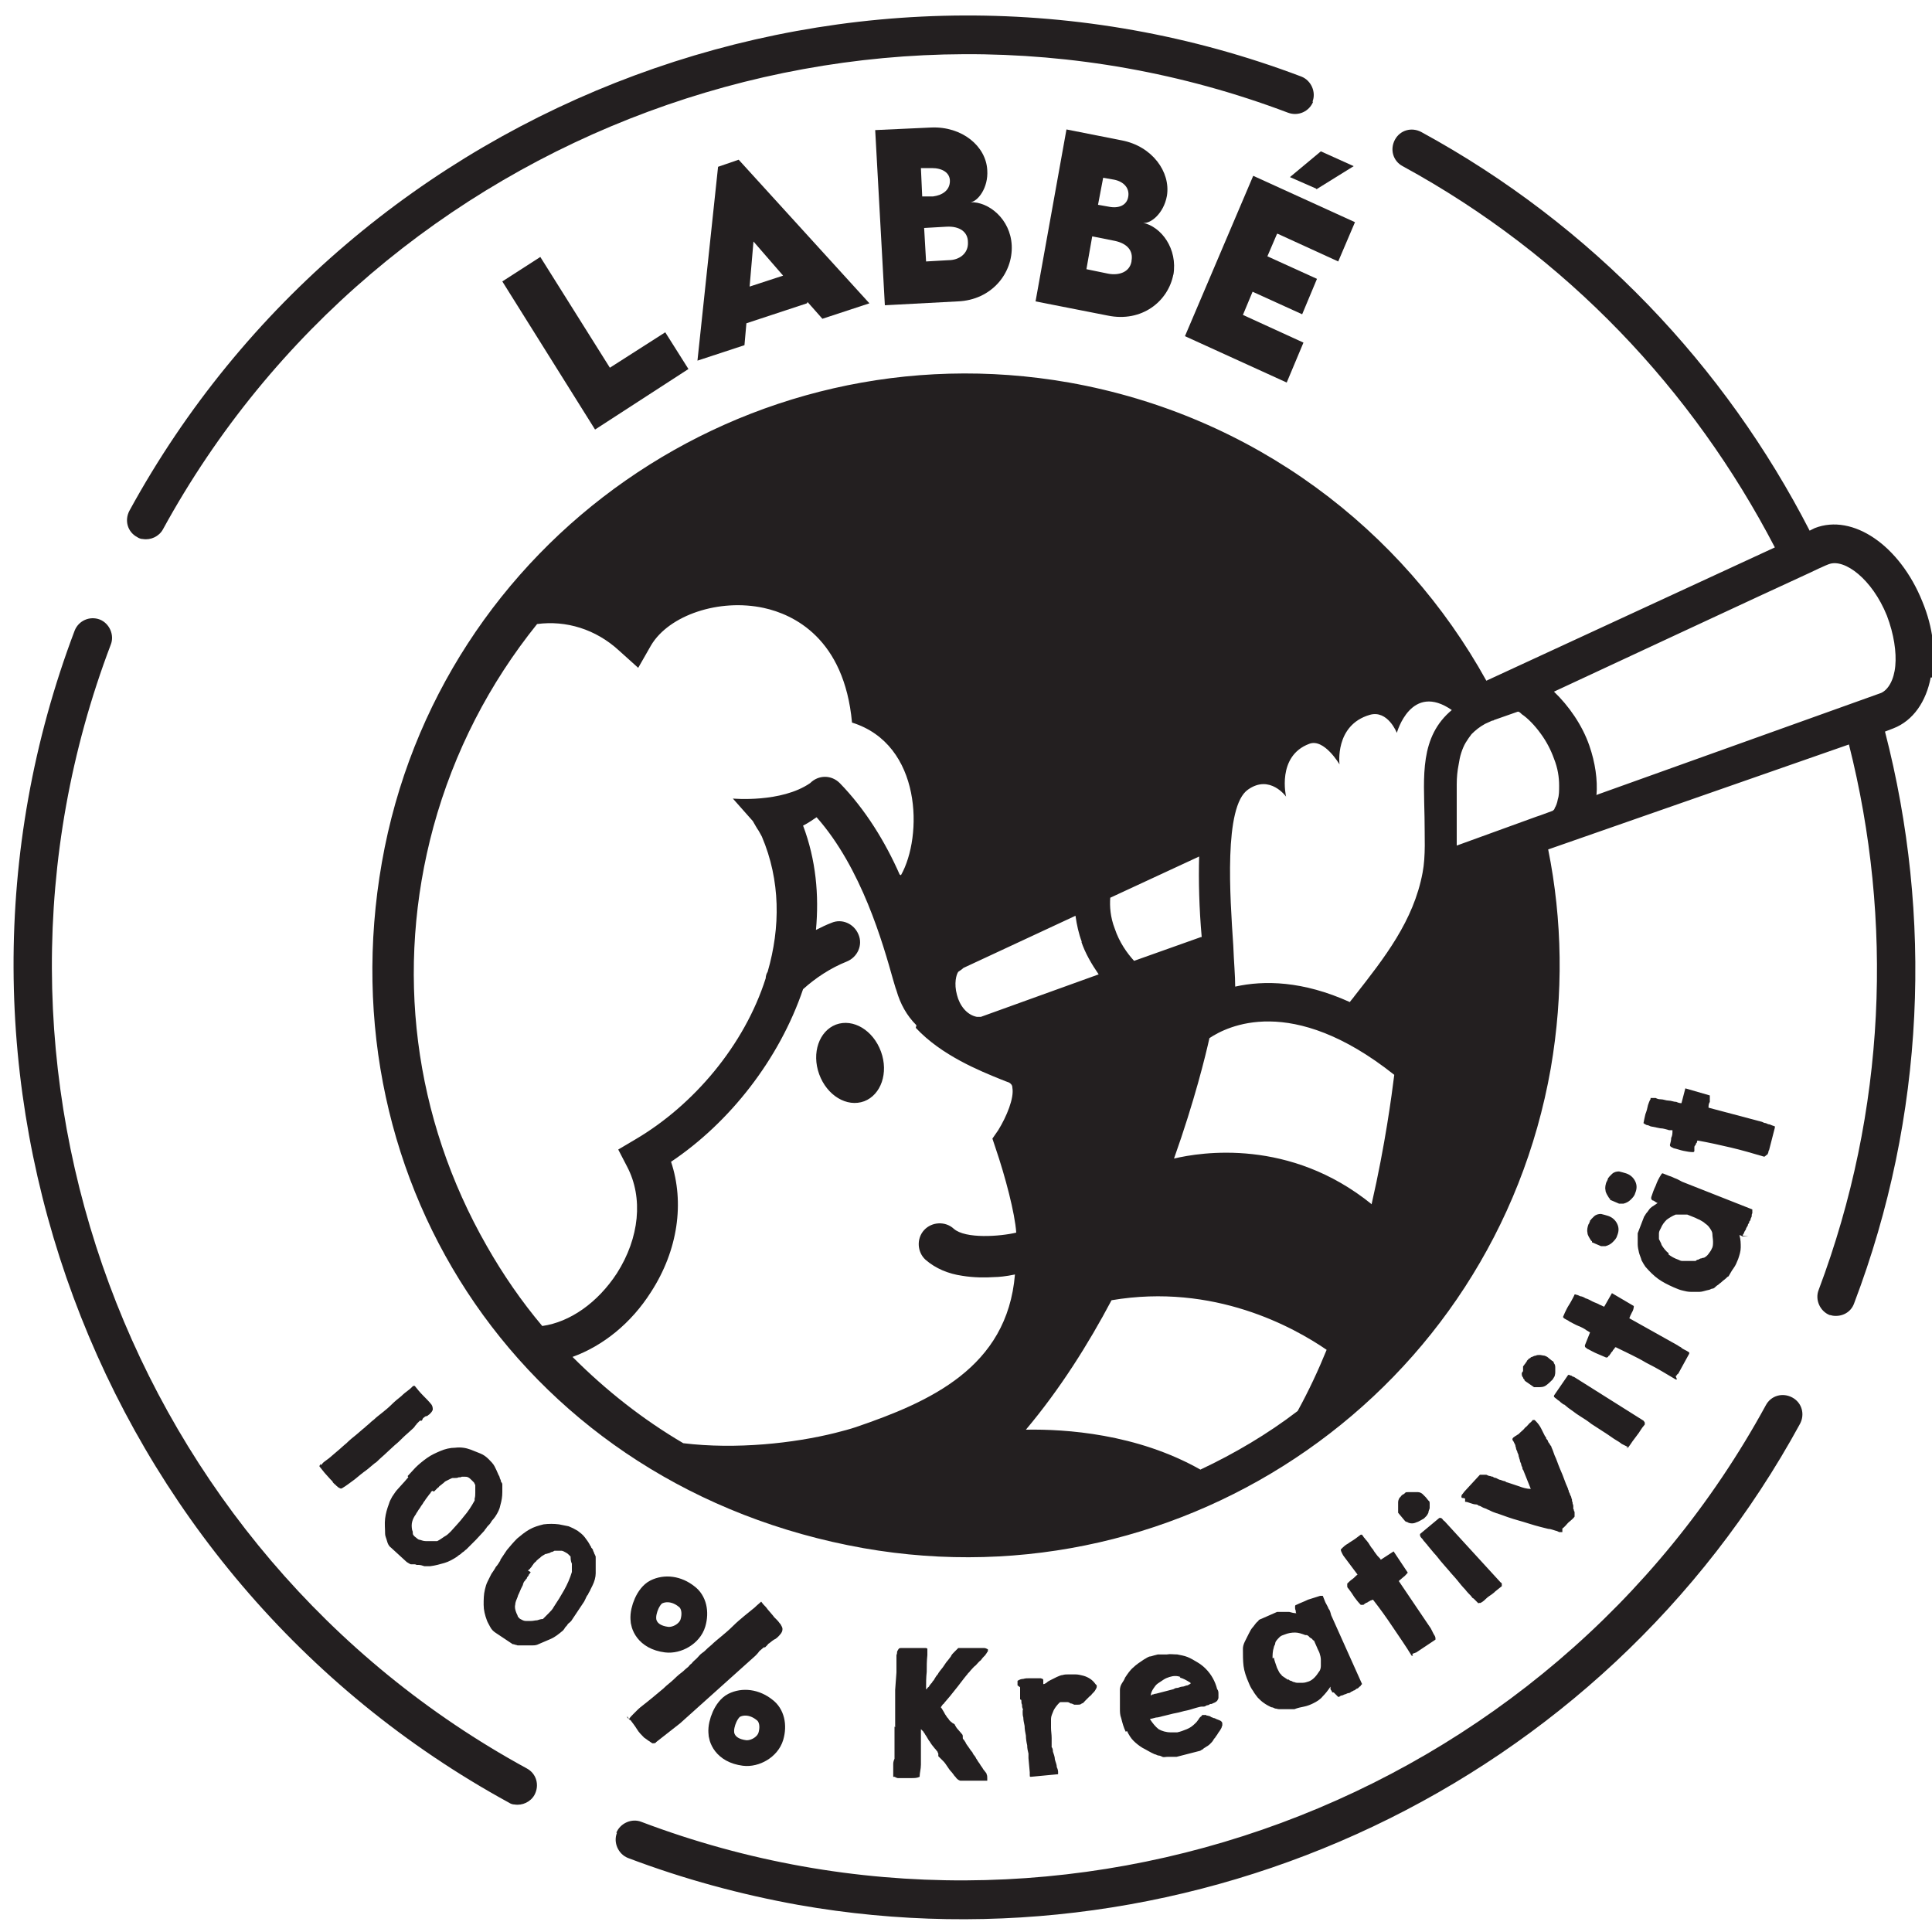 <?xml version="1.0" encoding="UTF-8"?>
<svg id="Layer_1" data-name="Layer 1" xmlns="http://www.w3.org/2000/svg" xmlns:xlink="http://www.w3.org/1999/xlink" version="1.1" viewBox="0 0 300 300">
  <defs>
    <style>
      .cls-1 {
        clip-path: url(#clippath);
      }

      .cls-2, .cls-3 {
        fill: none;
      }

      .cls-2, .cls-4 {
        stroke-width: 0px;
      }

      .cls-3 {
        stroke: #231f20;
        stroke-width: 4px;
      }

      .cls-4 {
        fill: #231f20;
      }
    </style>
    <clipPath id="clippath">
      <rect class="cls-2" width="300" height="300"/>
    </clipPath>
  </defs>
  <g class="cls-1">
    <path class="cls-4" d="M300,105.2v-.3c.6-3.4.2-7.4-1.5-11.5-3.5-8.7-10.8-13.7-16.7-11.4l-.8.4c-13.1-25.5-33.7-47.4-60.3-61.9-1.5-.8-3.3-.3-4.1,1.2-.8,1.5-.3,3.3,1.2,4.1,25.5,13.9,45.1,34.8,57.8,59.2l-44.8,20.7h0c-13-23.5-36.1-41.2-64.8-46.3-50.1-8.8-97.9,24.5-106.7,74.5-8.8,50,22.4,97.2,74.8,106.5,50.1,8.8,97.9-24.5,106.7-74.5,2-11.6,1.8-23.1-.4-34h0c0,0,46.7-16.3,46.7-16.3,6.9,27.3,5.8,56.8-4.7,84.7-.6,1.5.2,3.3,1.7,3.9.2,0,.4.1.5.1,1.4.2,2.8-.5,3.3-1.9,11.1-29.2,12.2-60.2,4.8-88.8l1.3-.5c3.1-1.2,5.1-4.2,5.8-7.9h0ZM159.3,222c5.3-6.3,9.7-13.3,13.3-20.1,15.9-2.7,28.3,4.2,33.4,7.7-1.3,3.2-2.8,6.4-4.5,9.5-4.7,3.6-9.8,6.6-15.1,9.1-9.9-5.6-21-6.3-27-6.2h0ZM139.7,135.8c-2.2-5-5.3-10.1-9.3-14.2-1.3-1.3-3.3-1.3-4.6,0-4.5,3.1-12,2.4-12,2.4l3.1,3.5c.3.5.5.9.7,1.2.3.4.4.7.7,1.2,2.9,6.8,2.9,14.1.9,21-.2.3-.3.7-.3,1-3.3,10.4-11.2,19.7-20.2,25l-2.7,1.6,1.4,2.7c2.5,4.8,1.9,11-1.6,16.5-3,4.6-7.3,7.6-11.6,8.2-3.2-3.8-6.1-8-8.6-12.4-11.4-19.9-14.3-43-8.3-65.1,3.2-11.7,8.7-22.3,16.1-31.5,4.5-.6,9.1.8,12.7,4.1l3,2.7,2-3.5c2.8-4.7,10.6-7.3,17.5-5.8,4.6,1,12.5,4.7,13.7,17.8,10.9,3.4,11,17.7,7.6,23.7h0ZM142.2,159.6c4,4.3,10,6.7,13.2,8,.5.2,1,.4,1.3.5.3.2.5.4.5.8.3,1.6-.9,4.5-2.2,6.6l-.9,1.3.5,1.5c1.5,4.4,3,10.1,3.2,13.1-2.5.6-7.9,1-9.7-.6-1.3-1.2-3.4-1.1-4.6.2-1.2,1.3-1.1,3.4.2,4.6,1.6,1.4,3.6,2.2,5.7,2.5,1.8.3,3.6.3,5.1.2.5,0,1.7-.1,3.1-.4-1.2,14.5-13.3,19.8-24.7,23.7-.9.3-2,.6-3.2.9-6.4,1.6-15.4,2.6-23.6,1.6-6.3-3.7-12-8.2-17.2-13.4,4.7-1.7,9.1-5.2,12.2-10.1,4.2-6.5,5.2-13.9,3.1-20.2,9.1-6.1,16.8-15.9,20.5-26.8,2-1.8,4.3-3.3,6.8-4.3,1.7-.7,2.5-2.6,1.8-4.2-.7-1.7-2.6-2.5-4.2-1.8-.8.3-1.6.7-2.4,1.1.5-5.4,0-10.9-2-16.2.8-.4,1.5-.9,2.1-1.3,7,7.9,10.3,19.6,11.9,25.3.2.6.3,1.1.5,1.6.6,2.1,1.6,3.9,3.1,5.4h0ZM167.9,146.2c.6,1.8,1.6,3.5,2.7,5.1l-18.3,6.6c-.2,0-.4,0-.6,0-1.6-.3-2.7-1.8-3.1-3.4-.5-1.8-.1-3.2.2-3.6.3-.2.6-.4.8-.6l17.4-8.1c.2,1.4.5,2.8,1,4.1h0ZM186.5,145.5l-10.4,3.7c-1.1-1.2-2.3-2.9-3-5-.7-1.8-.8-3.5-.7-4.8l13.8-6.4c-.1,3.8,0,8,.4,12.5h0ZM225.5,110.2c-5.1,4.2-4.4,10.4-4.3,16.7,0,2.9.2,6-.3,8.6-1.4,7.5-5.9,13.2-10.6,19.2-.2.3-.5.6-.7.9-7.3-3.3-13.3-3.4-17.8-2.4,0-1.7-.2-3.8-.3-6.4-.5-7.5-1.5-21.6,2.3-24.2,3.4-2.4,5.9,1.1,5.9,1.1,0,0-1.5-6.3,3.6-8.2,2.3-.9,4.7,3.2,4.7,3.2,0,0-.8-6.1,4.7-7.7,2.8-.8,4.2,2.8,4.2,2.8,0,0,2.2-8,8.6-3.5,0,0,0,0,0,0h0ZM213,187c-12.7-10.3-26.5-8.1-30.7-7.1,3.2-9,4.9-16,5.5-18.7,2.7-1.8,12.7-7,28.7,5.7-.4,3.2-1.4,10.8-3.5,20h0ZM239.3,114c.8,1.1,1.5,2.4,2,3.8.6,1.5.8,2.9.8,4.2,0,.8,0,1.5-.2,2.1-.1.6-.3,1.1-.5,1.4,0,.2-.2.3-.3.4l-1.9.7-.6.2-12.4,4.5c0-.8,0-1.5,0-2.3,0-.8,0-1.5,0-2.3,0-1.8,0-3.4,0-4.9,0-1.1.1-2.1.3-3.1.1-.6.2-1.2.4-1.8.2-.6.4-1.1.7-1.6.3-.5.6-.9.9-1.3.6-.6,1.2-1.1,2.1-1.6l1.1-.5c.1,0,.2,0,.3-.1l3.7-1.3c.2,0,.4.2.6.4.9.6,2,1.7,3,3.1h0ZM247.9,123.5c.2-2.4-.2-5.1-1.1-7.7-1.1-3.2-3.2-6.2-5.5-8.4h0s36.9-17.2,39.6-18.4c2.7-1.3,3.1-1.4,3.1-1.4,2.4-.9,6.7,2.3,9,8,1.1,2.9,1.5,5.7,1.3,7.8-.2,2.2-1.1,3.7-2.2,4.2l-44.1,15.8h0ZM136.8,163.3c-1.2-3.3-4.3-5.2-7-4.2-2.6,1-3.8,4.4-2.6,7.7,1.2,3.3,4.3,5.2,7,4.2,2.6-1,3.8-4.4,2.6-7.7h0ZM203.8,15.8c.6-1.5-.2-3.3-1.7-3.9C133.5-14.1,55.3,14.9,20.1,79.3c-.8,1.5-.3,3.3,1.2,4.1.3.2.6.3.9.3,1.2.2,2.5-.4,3.1-1.5C59.1,20.4,134.2-7.4,200,17.5c1.6.6,3.3-.2,3.9-1.7h0ZM15.5,96.2c-1.6-.6-3.3.2-3.9,1.7-26,68.6,3,146.8,67.4,182,.3.2.6.3.9.3,1.2.2,2.5-.4,3.1-1.5.8-1.5.3-3.3-1.2-4.1C20,240.9-7.8,165.9,17.2,100.1c.6-1.5-.2-3.3-1.7-3.9h0ZM95.8,284.6c-.6,1.5.2,3.3,1.7,3.9,8.7,3.3,17.6,5.7,26.5,7.3,61.3,10.8,124.8-18.4,155.5-74.7.8-1.5.3-3.3-1.2-4.1-1.5-.8-3.3-.3-4.1,1.2-33.7,61.8-108.8,89.6-174.6,64.7-1.5-.6-3.3.2-3.9,1.7h0Z"/>
  </g>
  <polygon class="cls-4" points="103.3 51.6 106.9 57.3 92.4 66.7 78 43.7 83.9 39.9 94.7 57.1 103.3 51.6 103.3 51.6"/>
  <path class="cls-4" d="M125.3,47.1l-9.4,3.1-.3,3.4-7.3,2.4,3.2-30.1,3.2-1.1,20.3,22.3-7.3,2.4-2.3-2.6h0ZM121.6,42.8l-4.6-5.3-.6,7,5.2-1.7h0Z"/>
  <path class="cls-4" d="M157.1,38.1c.2,4.3-3.1,8.5-8.4,8.7l-11.3.6-1.5-27.2,8.7-.4c4.8-.2,8.5,2.9,8.7,6.6.2,2.8-1.5,4.9-2.6,5,2.8-.1,6.2,2.6,6.4,6.7h0ZM144.7,26.1h-1.7c0,0,.2,4.4.2,4.4h1.7c1.5-.2,2.6-1,2.6-2.4,0-1.3-1.2-2-2.8-2h0ZM150.3,37.6c0-1.6-1.3-2.5-3.3-2.4l-3.5.2.3,5.2,3.5-.2c1.6,0,3.1-1,3-2.8h0Z"/>
  <path class="cls-4" d="M182.2,42.6c-.8,4.2-4.9,7.5-10.2,6.4l-11.2-2.2,4.8-26.7,8.6,1.7c4.7.9,7.6,4.9,7,8.6-.5,2.8-2.6,4.4-3.7,4.2,2.8.6,5.4,4,4.7,8.1h0ZM173,27.9l-1.7-.3-.8,4.2,1.7.3c1.5.3,2.8-.2,3-1.6.2-1.3-.7-2.3-2.2-2.6h0ZM175.7,40.5c.3-1.6-.7-2.7-2.6-3.1l-3.5-.7-.9,5.1,3.4.7c1.6.3,3.3-.2,3.6-1.9h0Z"/>
  <path class="cls-4" d="M198.3,36.3l-1.5,3.5,7.7,3.5-2.3,5.5-7.7-3.5-1.5,3.6,9.4,4.3-2.6,6.2-15.8-7.2,10.6-24.9,15.8,7.2-2.6,6.1-9.4-4.3h0ZM204.4,29.3l-4.1-1.8,4.8-4,5.1,2.3-5.8,3.6h0Z"/>
  <path class="cls-4" d="M97.4,266.5c0,0,0,.1,0,.2,0,0,.1.1.2.2.1.1.2.2.3.2.3.4.7.9,1,1.4.3.5.7.9,1.1,1.3l.7.5.6.4c.3,0,.5,0,.6-.2l3.7-2.9,11.7-10.5c.2-.2.4-.4.6-.7.2-.2.5-.4.7-.6,0,0,0,0,.1,0,0,0,.1,0,.1,0,0,0,.1-.1.3-.3.2-.2.2-.3.3-.3.4-.3.7-.6,1-.7.3-.2.6-.5.9-.9.2-.3.2-.5.2-.7,0-.2-.2-.5-.3-.7-.2-.2-.3-.4-.5-.6-.2-.2-.4-.4-.5-.5,0,0-.2-.3-.4-.5-.2-.2-.4-.5-.6-.7-.2-.3-.4-.5-.6-.7-.2-.2-.3-.4-.4-.5h0s0,0,0,0c0,0,0,0,0,0,0,0,0,0,0,0-.2.2-.6.5-1,.9-.5.4-1,.8-1.6,1.3-.6.5-1.2,1-1.8,1.6-.6.6-1.2,1.1-1.8,1.6-.6.5-1.1.9-1.5,1.3-.5.4-.8.7-1,.9,0,0-.2.2-.5.4-.3.2-.5.5-.8.8-.3.3-.6.5-.8.8-.3.2-.4.4-.5.5-.1.1-.4.3-.8.7-.4.3-.9.7-1.4,1.2-.5.5-1.1.9-1.7,1.5-.6.5-1.2,1-1.8,1.5-.6.5-1,.8-1.5,1.2-.4.3-.7.6-.8.7-.2.2-.4.4-.6.6-.2.2-.4.4-.6.7,0,0,0,0,0,.1"/>
  <path class="cls-3" d="M115.6,272.2c1.6.2,3.6-.9,4.1-2.6.5-1.7.1-3.3-1-4.1-1.5-1.2-3.3-1.4-4.7-.7-1.2.6-2.1,2.8-2,4.2,0,.7.5,2.8,3.6,3.2h0ZM103.5,254.6c1.6.2,3.6-.9,4.1-2.6.5-1.7.1-3.3-1-4.1-1.5-1.2-3.3-1.4-4.7-.7-1.2.6-2.1,2.8-2,4.2,0,.7.5,2.8,3.6,3.2h0Z"/>
  <path class="cls-4" d="M49.8,227.3c0,.1-.2.2-.2.4l.8,1,.9,1s0,0,.2.2c0,0,.2.2.2.3,0,0,.2.2.3.3,0,0,.2.1.2.2.1,0,.2.2.4.3.2.1.3.2.5.1.7-.4,1.3-.9,2-1.4.6-.5,1.2-1,1.9-1.5l1.2-1c.2-.1.4-.3.7-.6.3-.3.7-.6,1.1-1,.4-.4.9-.8,1.3-1.2.5-.4.9-.8,1.3-1.2.4-.4.8-.7,1.1-1,.3-.3.6-.5.7-.7.1-.2.3-.3.3-.4,0,0,.2-.2.3-.3l.2-.2s0,0,.2,0c0,0,.1,0,.1,0,0,0,0,0,.1-.2,0,0,.1-.2.1-.2h0c.2-.1.3-.3.5-.3.2,0,.3-.2.5-.3.2-.2.4-.4.5-.7,0-.2,0-.5-.2-.8-.4-.5-.9-1-1.3-1.4-.5-.5-.9-1-1.3-1.5,0,0,0,0-.1,0,0,0-.1,0-.1,0h0s0,0,0,0c-.1,0-.3.3-.7.6-.4.3-.8.6-1.2,1-.5.4-1,.8-1.5,1.3-.5.5-1,.9-1.5,1.3-.5.4-.9.7-1.2,1-.4.3-.6.5-.7.6-.2.2-.5.4-.8.7-.4.3-.8.7-1.3,1.1-.5.4-1,.8-1.5,1.3-.5.4-1,.9-1.5,1.3-.5.4-.9.8-1.3,1.1-.4.3-.7.5-.9.7,0,.1-.2.2-.3.3h0ZM63.4,229.4c-.3.3-.5.6-.8.9-.3.3-.6.7-.9,1-.3.3-.5.7-.8,1.1-.2.4-.4.7-.5,1.1-.3.8-.5,1.5-.6,2.3-.1.8,0,1.6,0,2.4,0,.3.2.7.3,1.1.1.4.3.8.6,1l2.4,2.2s.1.1.3.2c.2.1.3.2.4.2,0,0,0,0,.2,0,0,0,.2,0,.3,0,.1,0,.2,0,.4.1.1,0,.2,0,.3,0,.3,0,.6.1.9.2.3,0,.6,0,.9,0,.8-.1,1.5-.3,2.2-.5.7-.2,1.4-.6,2-1,0,0,.2-.2.4-.3.2-.1.3-.3.5-.4.2-.1.3-.3.5-.4.1-.1.2-.2.2-.2l1.3-1.3,1.3-1.4s.1-.2.3-.4c.1-.2.3-.4.5-.6.2-.2.3-.5.5-.7.2-.2.3-.4.4-.5.4-.6.7-1.2.8-1.8.2-.7.3-1.3.3-2,0,0,0-.2,0-.4,0-.2,0-.4,0-.4,0,0,0-.1,0-.3,0-.2,0-.3-.2-.5,0-.2-.1-.4-.2-.6,0-.2-.1-.3-.2-.5-.2-.5-.4-.9-.6-1.3-.2-.4-.6-.8-.9-1.1-.4-.4-.8-.7-1.3-.9-.5-.2-1-.4-1.5-.6-.8-.3-1.6-.4-2.4-.3-.8,0-1.6.2-2.3.5-.7.3-1.4.6-2.1,1.1-.7.5-1.3,1-1.8,1.5l-1.2,1.3h0ZM67.4,231.6c0,0,.2-.2.3-.3.1-.1.2-.2.3-.3.1,0,.2-.2.2-.2.1-.1.3-.2.5-.4.2-.1.3-.3.5-.4.2-.1.4-.2.6-.3.2-.1.4-.2.5-.2,0,0,.2,0,.4,0,.2,0,.3,0,.5-.1.2,0,.4,0,.5-.1.2,0,.3,0,.3,0,.3,0,.5,0,.7.1.2.1.4.3.6.5.2.2.3.3.3.3,0,0,.1.2.2.4,0,0,0,0,0,.1h0c0,.5,0,.8,0,1.1,0,.3,0,.6-.1.9,0,0,0,0,0,.1,0,0,0,.1,0,.2-.5.9-1,1.7-1.7,2.5-.6.8-1.3,1.5-2,2.3-.3.3-.6.6-1,.8-.3.2-.7.5-1.1.7,0,0,0,0,0,0,0,0,0,0,0,0-.3,0-.6,0-.9,0-.3,0-.6,0-.9,0-.3,0-.6-.1-.9-.2-.3,0-.5-.3-.8-.5-.2-.2-.3-.3-.3-.5,0-.2,0-.3-.1-.5-.1-.5-.1-.9,0-1.3.1-.4.3-.8.6-1.2,0-.1.2-.3.3-.5.1-.2.3-.4.4-.6.1-.2.3-.4.4-.6.1-.2.2-.3.2-.3,0,0,.1-.1.2-.3.1-.1.2-.3.3-.4.1-.1.2-.3.3-.4.1-.1.2-.2.2-.3,0,0,0,0,.2-.2h0ZM77.7,242.3c-.2.3-.4.7-.7,1-.2.4-.5.8-.7,1.1-.2.4-.4.8-.6,1.2-.2.4-.3.8-.4,1.2-.2.8-.2,1.6-.2,2.4,0,.8.2,1.6.5,2.4.1.3.3.6.5,1,.2.4.5.7.8.9l2.7,1.8s.2,0,.4.1c.2,0,.3.1.4.1,0,0,0,0,.2,0,0,0,.2,0,.3,0,.1,0,.2,0,.4,0,.1,0,.2,0,.3,0,.3,0,.6,0,.9,0,.3,0,.6,0,.9-.1.7-.3,1.4-.6,2.1-.9.7-.3,1.3-.8,1.9-1.3,0,0,.2-.2.3-.4.1-.2.3-.3.4-.5.1-.2.3-.3.4-.4.1-.1.2-.2.2-.2l1-1.5,1-1.5c0,0,.1-.2.2-.4.1-.2.2-.5.4-.7.1-.3.3-.5.4-.8.1-.2.2-.4.3-.6.3-.6.5-1.3.5-1.9,0-.7,0-1.4,0-2,0,0,0-.2,0-.4,0-.2,0-.3-.1-.4,0,0,0-.1-.1-.2,0-.1-.1-.3-.2-.5,0-.2-.2-.4-.3-.5,0-.2-.2-.3-.2-.4-.2-.4-.5-.8-.8-1.2-.3-.4-.7-.7-1.1-1-.5-.3-.9-.5-1.4-.7-.5-.1-1-.2-1.5-.3-.8-.1-1.6-.1-2.4,0-.8.2-1.5.4-2.2.8-.7.4-1.3.9-1.9,1.4-.6.6-1.1,1.2-1.6,1.8l-1,1.5h0ZM82,243.9c0-.1.2-.2.3-.3,0-.1.2-.2.3-.4,0-.1.2-.2.2-.3.1-.1.2-.3.4-.4.1-.2.3-.3.5-.5.2-.1.3-.3.5-.4.2-.1.3-.2.5-.3,0,0,.2,0,.4-.1.2,0,.3-.1.5-.2.2,0,.3-.1.5-.2.2,0,.3,0,.3,0,.3,0,.5,0,.8,0,.2,0,.5.2.7.3.2.1.3.2.4.3,0,0,.2.2.3.3,0,0,0,0,0,.1h0c0,.5.1.8.2,1,0,.3,0,.6,0,.9,0,0,0,0,0,.2,0,0,0,.1,0,.2-.3,1-.7,1.9-1.2,2.8-.5.9-1,1.7-1.6,2.6-.2.4-.5.7-.8,1-.3.3-.6.6-.9.9,0,0,0,0,0,0,0,0,0,0,0,0-.3,0-.6.1-.9.2-.3,0-.6.1-.9.1-.3,0-.6,0-.9,0-.3,0-.6-.2-.8-.3-.2-.1-.3-.3-.4-.4,0-.1-.1-.3-.2-.5-.2-.5-.3-.9-.2-1.3,0-.4.2-.8.4-1.3,0-.1.1-.3.2-.5.1-.2.2-.5.3-.7.1-.2.2-.4.3-.6,0-.2.1-.3.1-.3,0,0,0-.2.2-.3,0-.1.2-.3.3-.4,0-.2.2-.3.3-.5,0-.1.1-.2.2-.3,0,0,0,0,.1-.2h0ZM138.9,268.1v5c-.1.2-.2.5-.2.8,0,.3,0,.6,0,.9,0,.3,0,.7,0,1.1h.2c.2.1.4.2.5.2.1,0,.3,0,.4,0,.1,0,.3,0,.4,0h.2c.4,0,.8,0,1.2,0,.4,0,.8,0,1.2-.2,0,0,0,0,0,0,0-.6.2-1.2.2-1.9,0-.6,0-1.3,0-1.9v-2.2c0,0,0-.1,0-.2,0-.1,0-.2,0-.4,0-.1,0-.3,0-.4,0-.1,0-.2,0-.2h0c0,0,0-.2,0-.2,0,0,.1.1.2.2.1.1.2.2.2.2,0,0,0,.1.2.3,0,.1.2.3.3.5.1.2.2.3.3.5s.2.2.2.3c0,0,.1.1.2.3.1.1.2.3.4.5.1.2.3.3.4.5.1.1.2.2.2.3,0,0,0,0,.1.2,0,0,0,.1,0,.1,0,0,0,0,0,.2,0,0,0,.1,0,.1,0,0,.1.1.2.2.1.1.2.2.2.2,0,0,.2.2.4.4.2.2.4.5.6.8.2.3.4.6.6.8s.3.4.4.5c.1.2.3.3.4.5.2.2.3.3.6.4h1.1s1,0,1,0c0,0,.2,0,.4,0,.2,0,.4,0,.5,0,.2,0,.4,0,.5,0,.2,0,.3,0,.3,0,0,0,.1,0,.2,0,.1,0,.2,0,.2,0,0,0,0,0,0-.2,0,0,0-.1,0-.2,0-.2,0-.4-.1-.6,0-.2-.2-.3-.3-.5,0,0-.2-.2-.3-.4-.1-.2-.3-.4-.4-.6-.1-.2-.3-.4-.4-.6-.1-.2-.2-.3-.2-.3,0,0,0,0-.1-.2,0,0-.1-.2-.2-.3,0,0-.2-.2-.2-.3,0,0-.1-.1-.1-.2-.2-.2-.4-.5-.6-.8-.2-.3-.4-.5-.5-.8,0,0-.1-.1-.2-.3-.1-.1-.2-.2-.2-.3,0,0,0-.2,0-.3,0,0,0-.2-.1-.3-.2-.2-.4-.5-.6-.7-.2-.2-.4-.5-.5-.7h0c0-.1-.1-.2-.3-.3-.1,0-.2-.2-.3-.2,0,0-.1-.1-.3-.3-.1-.2-.2-.3-.3-.4,0,0-.1-.1-.2-.3-.1-.1-.2-.3-.3-.5s-.2-.3-.3-.5c0-.1-.2-.2-.2-.3,0,0,.1-.2.2-.3,0,0,.1-.2.2-.2.2-.3.6-.7,1-1.2.4-.5.8-1,1.2-1.5.4-.5.7-.9,1-1.3s.5-.6.5-.6c0-.1.3-.3.5-.6.3-.3.5-.6.8-.8.3-.3.5-.6.8-.8.2-.3.4-.5.5-.6,0,0,.1-.1.2-.2,0,0,.1-.2.2-.3,0,0,.1-.2.2-.3,0,0,0-.2,0-.2h0c0,0,0,0,0-.1,0,0,0,0,0,0-.2-.1-.4-.2-.6-.2-.2,0-.4,0-.6,0h-.6s-.6,0-.6,0c0,0-.2,0-.4,0-.2,0-.4,0-.7,0-.2,0-.5,0-.7,0-.2,0-.4,0-.4,0-.2.2-.4.4-.6.6-.2.2-.4.4-.5.6,0,.1-.3.4-.5.7-.3.3-.5.7-.8,1.1-.3.4-.6.7-.8,1.1-.3.3-.4.6-.5.7,0,0,0,.1-.2.3s-.1.2-.2.3c0,0,0,0-.2.2,0,.1-.2.2-.2.3,0,.1-.2.2-.3.3,0,.1-.1.2-.2.2,0,0,0,0,0,0,0,0,0,0,0,0h0c0-1,0-1.8.1-2.7,0-.8,0-1.7.1-2.6v-1s-.2-.1-.2-.1c-.3,0-.7,0-1,0-.3,0-.6,0-.8,0-.3,0-.5,0-.7,0,0,0-.1,0-.3,0-.2,0-.3,0-.4,0-.1,0-.3,0-.6,0-.2,0-.4,0-.5.2-.1.2-.2.3-.2.4,0,.1,0,.3-.1.5v2.7c0,0-.2,2.7-.2,2.7,0,.1,0,.4,0,.8,0,.4,0,.9,0,1.4,0,.5,0,1,0,1.5,0,.5,0,.8,0,1.1,0,0,0,.1,0,.2,0,0,0,.2,0,.3,0,0,0,.2,0,.3,0,0,0,.1,0,.2h0ZM158.4,262c0,0,0,.1,0,.2,0,0,0,.1,0,.2,0,0,0,.1,0,.1v1.4c.2,0,.2.1.2.3,0,.2,0,.3.1.5,0,.2,0,.4.1.6s0,.3,0,.3v.4c0,.1,0,.4.1.7,0,.4.1.8.2,1.3,0,.5.1,1,.2,1.5,0,.5.1,1.1.2,1.5,0,.5.1.9.2,1.3,0,.4,0,.6,0,.7l.2,2.2c0,0,0,.2,0,.4,0,.2,0,.3.1.3,0,0,0,0,.1,0l4.2-.4c0,0,0,0,0-.1,0,0,0-.1,0-.1v-.2c0,0,0-.3-.2-.7,0-.4-.2-.8-.3-1.2,0-.4-.2-.9-.3-1.2,0-.4-.1-.6-.2-.7,0,0,0,0,0-.2,0-.1,0-.2,0-.4,0-.1,0-.3,0-.4,0-.1,0-.3,0-.4,0-.6-.1-1.1-.1-1.6,0-.5,0-.9,0-1.4,0-.4.2-.8.4-1.3.2-.4.5-.8.9-1.2,0,0,.1-.1.2-.1,0,0,.2,0,.3,0,.2,0,.4,0,.6,0,.2,0,.4,0,.6.2.2,0,.4.1.6.2.2,0,.4,0,.6,0,.2,0,.4,0,.6-.2.2,0,.3-.2.5-.4,0,0,.2-.2.3-.3.1-.1.3-.3.4-.4.2-.1.3-.3.4-.4.1-.1.2-.2.2-.2,0,0,.2-.2.3-.4.1-.2.2-.3.2-.5,0-.1,0-.2,0-.2,0,0-.1-.1-.2-.2-.2-.3-.5-.6-.8-.8-.3-.2-.7-.4-1.1-.5-.4-.1-.8-.2-1.2-.2-.4,0-.8,0-1.1,0-.3,0-.6,0-.9.1-.3,0-.6.2-.9.3,0,0-.2.1-.4.2-.2.1-.4.2-.6.3s-.4.2-.6.4c-.2.1-.3.2-.4.2h-.1c0-.2,0-.4,0-.6,0-.2-.1-.2-.4-.3,0,0-.2,0-.4,0-.2,0-.3,0-.4,0-.2,0-.3,0-.4,0-.1,0-.2,0-.3,0-.1,0-.2,0-.3,0-.3,0-.6,0-.9.1-.3,0-.6.1-.9.3,0,0,0,0,0,0,0,0,0,0,0,0,0,0,0,.2,0,.3,0,.2,0,.3,0,.3,0,0,0,0,0,.1h0ZM175,268.8c.3.6.6,1.1,1,1.5.4.4.9.8,1.4,1.1.6.3,1.2.7,1.9,1,.2,0,.4.2.6.2.2,0,.4.1.6.2s.5,0,.8,0c.3,0,.5,0,.8,0,0,0,.2,0,.3,0,.2,0,.2,0,.3,0l3.5-.9c.1,0,.3-.1.4-.2.1,0,.2-.1.3-.2s.2-.1.3-.2c.2-.1.5-.3.7-.5.2-.2.4-.4.5-.6,0,0,.1-.2.3-.4.1-.2.3-.4.4-.6.1-.2.3-.4.4-.6.1-.2.2-.3.2-.4,0-.1.1-.2.1-.3,0,0,0-.2,0-.3,0-.2-.2-.4-.5-.5-.3-.1-.5-.2-.7-.3,0,0-.2,0-.3-.1-.1,0-.3-.1-.4-.2-.1,0-.3-.1-.4-.1-.1,0-.2,0-.2-.1,0,0-.2,0-.2,0s0,0-.2,0c0,0-.1,0-.2,0,0,0,0,0-.1.1,0,0,0,.1-.2.2-.1.1-.2.2-.3.4-.1.1-.2.3-.3.4-.1.1-.2.2-.2.2-.4.4-.8.7-1.3.9-.5.2-1,.4-1.5.5,0,0-.1,0-.2,0,0,0-.2,0-.3,0-.1,0-.2,0-.3,0-.1,0-.2,0-.2,0-.7,0-1.4-.2-1.9-.5-.5-.4-.9-.9-1.3-1.5h0c0,0,0,0,0,0,0,0,0,0,0-.1.2,0,.5-.1.9-.2.4,0,.9-.2,1.4-.3.5-.1,1.1-.3,1.7-.4.6-.1,1.1-.3,1.7-.4.5-.1,1-.3,1.4-.4.4-.1.7-.2.9-.2,0,0,.2,0,.3,0,.2,0,.3-.1.5-.2.2,0,.4-.1.5-.2.2,0,.3,0,.4-.1.3-.1.5-.2.7-.4.1-.2.2-.3.2-.5,0-.2,0-.4,0-.6,0-.2,0-.5-.2-.7-.3-1.2-.9-2.3-1.8-3.2-.4-.4-.8-.7-1.3-1-.5-.3-1-.6-1.5-.8-.5-.2-1.1-.3-1.6-.4-.6,0-1.1-.1-1.6,0,0,0-.1,0-.3,0-.1,0-.3,0-.4,0-.1,0-.3,0-.4,0-.1,0-.2,0-.3,0-.4.1-.8.2-1.1.3-.4,0-.7.3-1.1.5-.6.4-1.2.8-1.6,1.2-.5.4-.9,1-1.3,1.6-.1.3-.3.6-.5.9-.2.3-.3.7-.3,1,0,0,0,.1,0,.3,0,.1,0,.3,0,.4,0,.1,0,.3,0,.4,0,.1,0,.2,0,.2,0,.6,0,1.1,0,1.6,0,.5,0,1,.2,1.5.2.8.4,1.5.7,2.1h0ZM183.2,260.5c.5.1,1,.4,1.5.7,0,0,.2.1.2.2h0c-.1.1-.3.2-.5.3-.3,0-.5.2-.8.2-.3,0-.6.2-.8.2-.3,0-.4.1-.6.2l-2.7.7c0,0-.2,0-.4.1-.2,0-.3.1-.4.2h0s0-.1,0-.1c0-.3.2-.7.4-1,.2-.3.4-.6.7-.8.3-.2.6-.4.9-.6.3-.2.6-.3.9-.4.6-.2,1.2-.2,1.7,0h0ZM207.8,263.5c0,0,.2,0,.4-.2.2,0,.4-.1.6-.2.2,0,.4-.2.6-.2.2,0,.3-.1.4-.2.1,0,.2-.1.4-.2.2,0,.3-.2.5-.3.2,0,.3-.2.4-.3.1,0,.2-.1.2-.2l.2-.2-4.8-10.7c-.1-.4-.2-.8-.4-1-.1-.3-.3-.6-.5-1l-.4-1s0,0-.2,0c0,0-.1,0-.2,0-.6.2-1.3.4-1.9.6-.6.3-1.2.5-1.8.8-.1,0-.2.1-.2.2s0,.2,0,.3c0,0,0,.2.1.4,0,.2,0,.3.1.4-.4,0-.7-.1-1.1-.2-.4,0-.7,0-1.1,0-.1,0-.3,0-.5,0-.2,0-.3,0-.3,0l-2.5,1.1s-.1,0-.2.1c-.1,0-.2.1-.2.2-.3.2-.5.5-.8.9-.3.3-.5.7-.7,1.1s-.4.8-.6,1.2c-.2.4-.3.8-.3,1.1,0,1,0,1.9.1,2.7.1.8.4,1.7.8,2.6.2.5.4.9.7,1.3.2.4.5.7.7,1,.3.3.6.6.9.8.4.3.8.5,1.2.7.2,0,.4.1.6.2.2,0,.4.1.6.1,0,0,.3,0,.5,0,.2,0,.5,0,.7,0,.3,0,.5,0,.7,0,.2,0,.4,0,.5,0,.5-.2,1-.3,1.5-.4.5-.1,1-.3,1.4-.5.6-.3,1.1-.6,1.5-1.1.4-.4.8-.9,1.2-1.5h0s0,0,0,0c0,0,0,0,0,.2,0,.1,0,.2,0,.2h0s0,0,0,0c0,0,.1.2.2.3,0,.1.1.2.1.2h.2ZM197.6,257.5c0-.5,0-1.1.2-1.7,0-.1.1-.3.2-.5,0-.2.1-.4.1-.4.2-.3.4-.5.6-.7.2-.2.5-.3.8-.4.5-.2,1-.3,1.6-.3.5,0,1.1.2,1.6.4,0,0,0,0,.2,0,0,0,.1,0,.2.1,0,0,.1,0,.2.2.1,0,.2.2.3.2.1,0,.2.2.3.3.1,0,.2.1.2.2l.4.9c.1.3.3.6.4.9.1.3.2.7.2,1,0,.3,0,.7,0,1,0,.3-.1.7-.3.9-.2.3-.4.6-.7.9-.3.3-.6.5-.9.6-.3.1-.6.2-.9.2-.3,0-.6,0-.9,0,0,0-.2,0-.4-.1-.2,0-.3-.1-.5-.2-.2,0-.3-.1-.4-.2-.1,0-.2,0-.2,0,0,0,0,0-.1-.1,0,0-.2-.1-.3-.2,0,0-.2-.1-.3-.2,0,0-.2-.1-.2-.2-.2-.2-.3-.3-.4-.5-.1-.2-.2-.4-.3-.6-.2-.6-.4-1.1-.5-1.6h0ZM219.3,256.8s.1,0,.3-.1c.1,0,.2-.1.3-.1l3-2v-.2c0-.3-.2-.5-.3-.7-.1-.2-.2-.4-.3-.6-.1-.2-.2-.4-.3-.5l-4.8-7.1c.2-.2.5-.4.7-.6.3-.2.5-.5.7-.7,0,0,0,0,0,0,0,0,0,0,0,0h0c0,0-2.2-3.3-2.2-3.3l-2,1.3c0-.1-.2-.3-.5-.6-.2-.3-.5-.6-.7-1-.3-.3-.5-.7-.7-1-.2-.3-.4-.5-.5-.6,0-.1-.2-.2-.3-.4-.1-.2-.2-.2-.2-.3h-.2s-.8.6-.8.6c-.4.3-.8.5-1.2.8-.4.2-.7.5-1.1.9,0,.2.1.4.2.6.1.2.2.4.3.5.3.4.6.8.9,1.2.3.4.6.8.9,1.2l.3.4c-.3.2-.5.5-.8.7-.3.2-.6.5-.8.7,0,.2,0,.3,0,.4,0,.1,0,.2.2.4.3.4.6.8.9,1.3.3.4.6.8,1,1.2,0,0,.2,0,.3,0,.1,0,.2,0,.2-.1,0,0,.1,0,.3-.2.1,0,.3-.1.4-.2.1,0,.3-.2.4-.2.1,0,.2-.1.3-.1,1.1,1.4,2.1,2.8,3.1,4.3,1,1.5,2,2.9,2.9,4.4,0,0,0,0,.2,0h0ZM229.6,248.9h.3c.4-.2.7-.5.9-.7.2-.2.5-.4.8-.6.3-.2.5-.4.6-.5l.5-.4.5-.4c0-.1,0-.2,0-.3,0-.1,0-.2-.2-.3h0c0,0-8.7-9.5-8.7-9.5,0,0-.2-.1-.3-.3-.1-.1-.2-.2-.3-.2,0,0,0,0-.1,0,0,0-.1,0-.1,0l-3,2.5v.2c0,.2.2.4.4.6.1.2.3.4.4.5.1.2.3.3.4.5l.5.6.5.6c.3.3.6.7,1,1.2.4.5.8.9,1.3,1.5.4.5.9,1,1.3,1.5.4.5.8,1,1.2,1.4.3.4.6.7.9,1,.2.3.3.4.4.4l.8.8h0ZM217.1,233.4c0,.3,0,.5,0,.8,0,0,0,.2,0,.4,0,.2,0,.3,0,.3l1,1.2s.1.1.2.2c.1,0,.2,0,.3.1.4.2.9.2,1.3,0,.4-.1.8-.4,1.2-.6l.4-.4c.1-.1.2-.3.3-.5,0-.2.1-.4.2-.7,0-.2,0-.5,0-.7,0-.2,0-.4-.2-.5l-.4-.5c-.2-.2-.4-.4-.5-.5s-.4-.3-.7-.3c-.2,0-.5,0-.6,0-.2,0-.4,0-.6,0,0,0-.2,0-.4,0-.2,0-.3,0-.4.1l-.2.2c0,0-.1,0-.2.1,0,0-.1,0-.1.1,0,0-.1,0-.2.2-.1.1-.2.2-.2.2-.1.2-.2.4-.2.7h0ZM227.5,233.2c.3,0,.5.1.8.2s.6.2.8.2c.3,0,.4.1.5.2,0,0,.2,0,.5.2s.6.2.9.4c.3.1.6.3.9.4.3.1.5.2.6.2,1.1.4,2.2.8,3.3,1.1,1.1.3,2.2.7,3.4,1,.4.1.8.2,1.2.3.4,0,.8.2,1.2.3.1,0,.3.1.5.2.2,0,.4,0,.5,0h0c0,0,0-.2,0-.3,0-.1,0-.2,0-.2,0,0,0-.1.2-.2.1-.1.2-.2.3-.3.2-.2.4-.5.7-.7.2-.2.5-.4.7-.7h0c0,0,0-.1,0-.2,0,0,0-.1,0-.2,0,0,0,0,0-.2,0-.1,0-.2-.1-.3,0-.1,0-.2-.1-.3,0,0,0-.2,0-.2,0,0,0-.1,0-.2,0-.1,0-.2-.1-.4,0-.1,0-.3-.1-.4,0-.1,0-.2,0-.2,0,0,0-.1-.1-.3,0-.2-.1-.3-.2-.5,0-.2-.2-.4-.2-.5,0-.2-.1-.3-.1-.3,0-.2-.3-.7-.5-1.3-.2-.6-.5-1.3-.8-2-.3-.7-.5-1.4-.8-2-.2-.6-.4-1.1-.5-1.3,0,0,0-.2-.2-.3,0-.2-.2-.3-.3-.5,0-.2-.2-.4-.3-.5,0-.2-.1-.3-.2-.4-.2-.4-.4-.8-.6-1.2-.2-.4-.5-.8-.8-1.1,0,0-.1-.1-.2-.2,0,0-.2,0-.3,0,0,0-.2.3-.5.5-.2.2-.4.5-.7.7-.2.3-.5.5-.7.7-.2.2-.4.4-.5.4,0,0-.1.1-.3.2-.2.1-.2.2-.3.2,0,0,0,0,0,0,0,0,0,0,0,0,0,0,0,0,0,0-.2.2-.2.4,0,.6.1.2.2.4.3.6,0,0,0,.2.1.4,0,.2.1.4.2.6,0,.2.2.4.2.6,0,.2.1.3.1.4,0,0,0,.1.1.3,0,.2.1.4.2.6,0,.2.1.4.2.6,0,.2,0,.3.1.3.2.5.4,1,.6,1.5.2.5.4,1,.6,1.5-.6,0-1.3-.2-1.8-.4-.6-.2-1.2-.4-1.8-.6,0,0-.2,0-.4-.2-.2,0-.4-.1-.7-.2-.2,0-.5-.2-.7-.3-.2,0-.4-.1-.5-.2,0,0-.2,0-.4-.1-.2,0-.4-.1-.6-.2-.2,0-.4,0-.6,0-.2,0-.3,0-.4,0l-2.4,2.6c-.1.1-.2.3-.4.5-.1.2-.1.4,0,.5,0,0,0,0,0,0,0,0,0,0,0,0,0,0,.3,0,.5.1h0ZM252.5,224.8h.3c.3-.4.5-.7.7-1,.2-.3.4-.5.6-.8.2-.3.4-.5.5-.7l.4-.6.4-.5c0-.1,0-.2,0-.3,0,0-.1-.2-.2-.3h0c0,0-10.8-6.8-10.8-6.8,0,0-.2,0-.4-.2-.2,0-.3-.1-.3-.1,0,0,0,0-.1,0,0,0-.1,0-.1,0l-2.2,3.2v.2c.2.2.4.3.6.5.2.1.4.3.5.4.2.1.3.3.5.3l.6.5.7.5c.4.3.8.6,1.3.9.5.3,1.1.7,1.6,1.1.6.4,1.1.7,1.7,1.1.6.4,1.1.7,1.5,1,.4.3.8.5,1.1.7.3.2.4.3.4.3l1,.5h0ZM236.3,213.2c0,.3,0,.5.2.7,0,0,0,.2.2.3,0,.2.1.2.2.3l1.3.9c0,0,.1,0,.3,0,.1,0,.2,0,.3,0,.5,0,.9,0,1.3-.3.4-.3.7-.6,1-.9l.3-.5c0-.1.1-.3.1-.6,0-.2,0-.5,0-.7,0-.2,0-.5-.2-.7,0-.2-.2-.4-.3-.4l-.5-.4c-.2-.2-.4-.3-.7-.4-.2,0-.5-.1-.7-.1-.2,0-.5,0-.6.1-.2,0-.4.1-.6.2,0,0-.2,0-.3.2-.2,0-.3.2-.3.2l-.2.2c0,0,0,.1-.1.2,0,0,0,.1-.1.1,0,0,0,.1-.2.3,0,.1-.2.2-.2.3,0,.2,0,.4,0,.7h0ZM260.2,213.7s.1-.1.2-.2c0-.1.2-.2.2-.2l1.7-3.1v-.2c-.3-.2-.5-.3-.7-.4-.2-.1-.4-.2-.6-.4-.2-.1-.4-.2-.5-.3l-7.5-4.2c.1-.3.2-.5.4-.9.2-.3.3-.7.3-1,0,0,0,0,0,0,0,0,0,0,0,0h0c0,0-3.4-2-3.4-2l-1.2,2.1c-.1,0-.4-.2-.7-.3-.3-.2-.7-.3-1.1-.5-.4-.2-.7-.4-1.1-.5-.3-.2-.6-.3-.7-.3-.1,0-.3-.1-.5-.2-.2,0-.3-.1-.3-.1h-.2c0,.1-.5,1-.5,1-.2.4-.5.8-.7,1.2-.2.4-.4.8-.6,1.3.1.2.3.3.5.4.2.1.4.2.5.3.4.2.9.5,1.4.7.5.2.9.4,1.3.7l.5.3c-.1.3-.3.7-.4,1s-.3.7-.4,1c0,.2,0,.3.2.4,0,0,.2.2.3.2.4.2.9.5,1.4.7.5.2.9.4,1.4.6,0,0,.2,0,.3-.1,0-.1.1-.2.2-.2,0,0,0-.1.2-.3,0-.1.2-.3.3-.4,0-.1.2-.3.3-.4,0-.1.1-.2.2-.2,1.6.8,3.2,1.5,4.7,2.4,1.6.8,3.1,1.7,4.6,2.6,0,0,0,0,.2,0h0ZM270.6,191.9c0,0,0-.2.2-.4,0-.2.2-.4.3-.6,0-.2.2-.4.3-.6,0-.2.1-.3.2-.4,0-.1,0-.3.2-.4,0-.2.1-.4.2-.6,0-.2,0-.4.1-.5,0-.1,0-.2,0-.3v-.3s-10.9-4.3-10.9-4.3c-.4-.2-.7-.4-1-.5-.3-.1-.6-.3-1-.4l-1-.4s0,0-.1,0c0,0,0,0-.1.1-.4.6-.7,1.2-.9,1.8-.3.6-.5,1.2-.7,1.8,0,.1,0,.2,0,.3,0,0,.1.1.2.2,0,0,.2,0,.4.2.2.1.3.2.4.2-.3.2-.6.4-.9.6-.3.2-.5.5-.7.8,0,0-.2.2-.3.4-.1.2-.2.3-.2.3l-1,2.6s0,.1,0,.2c0,.1,0,.2,0,.3,0,.4,0,.7,0,1.2,0,.4.1.9.2,1.3.1.4.3.8.4,1.2.2.4.4.7.6,1,.6.7,1.3,1.4,2,1.9.7.5,1.5.9,2.4,1.3.5.2.9.4,1.4.5.4.1.8.2,1.3.2.4,0,.8,0,1.3,0,.4,0,.9-.2,1.4-.3.2,0,.4-.2.6-.2.2,0,.4-.2.5-.3,0,0,.2-.2.4-.3.2-.2.4-.3.6-.5.2-.2.4-.3.6-.5.2-.2.3-.3.4-.3.3-.5.5-.9.8-1.3.3-.4.5-.9.7-1.4.2-.6.4-1.2.4-1.8,0-.6,0-1.2-.2-1.9h0c0,0,.1,0,.1,0,0,0,0,0,.2.1,0,0,.2.1.2.1h0s0,0,0,0c0,0,.2,0,.4,0,.2,0,.2,0,.3,0h.2ZM259.1,194.6c-.4-.3-.8-.8-1.1-1.3,0-.1-.1-.3-.2-.5-.1-.2-.2-.4-.2-.4,0-.3,0-.6,0-.9,0-.3.2-.6.3-.8.2-.5.5-.9.9-1.3.4-.3.9-.6,1.4-.8,0,0,0,0,.2,0,0,0,.2,0,.2,0,0,0,.1,0,.3,0,.1,0,.3,0,.4,0,.1,0,.3,0,.4,0,.1,0,.2,0,.3,0l1,.4c.3.1.6.3.9.4.3.2.6.3.9.6.3.2.5.4.7.7.2.3.4.6.4.9,0,.4.1.8.1,1.2s0,.8-.2,1.1c-.1.3-.3.5-.5.8-.2.3-.5.5-.7.6,0,0-.2,0-.4.1-.2,0-.3.1-.5.2-.2,0-.3.1-.4.2-.1,0-.2,0-.2,0,0,0,0,0-.2,0,0,0-.2,0-.3,0-.1,0-.2,0-.4,0-.1,0-.2,0-.3,0-.2,0-.4,0-.7,0-.2,0-.4-.1-.6-.2-.6-.2-1.1-.5-1.5-.8h0ZM246.7,190c-.2.5-.3,1-.2,1.4,0,.4.3.8.6,1.3h.1c0,.1,0,.2,0,.2l1.4.6s.1,0,.3,0c.2,0,.3,0,.4,0,.4-.1.8-.3,1.1-.6.3-.3.6-.6.7-1,.3-.7.3-1.3,0-1.9-.3-.6-.8-1-1.4-1.2-.3-.1-.7-.2-1.1-.3-.4,0-.8.1-1.1.4,0,0,0,0-.2.2,0,0-.1.1-.2.2,0,0-.1.2-.2.2,0,0,0,.1,0,.1l-.2.5h0ZM249.5,183.4c-.2.5-.3,1-.2,1.4,0,.4.3.8.6,1.3h.1c0,.1,0,.2,0,.2l1.4.6s.1,0,.3,0c.2,0,.3,0,.4,0,.4-.1.8-.3,1.1-.6.3-.3.6-.6.7-1,.3-.7.3-1.3,0-1.9-.3-.6-.8-1-1.4-1.2-.3-.1-.7-.2-1.1-.3-.4,0-.8.1-1.1.4,0,0,0,0-.2.2,0,0-.1.1-.2.2,0,0-.1.2-.2.2,0,0,0,.1,0,.1l-.2.5h0ZM274.5,179.2s0-.1.1-.3c0-.1,0-.2.1-.3l.9-3.5v-.2c-.3-.1-.6-.2-.8-.3-.2,0-.4-.1-.6-.2-.2,0-.4-.1-.6-.2l-8.3-2.2c0-.3,0-.6.2-.9,0-.4,0-.7,0-1,0,0,0,0,0,0,0,0,0,0,0,0h0c0,0-3.8-1.1-3.8-1.1l-.6,2.3c-.1,0-.4,0-.8-.2-.4,0-.8-.2-1.2-.2-.4,0-.8-.2-1.2-.2-.4,0-.6-.1-.8-.2-.1,0-.3,0-.5,0-.2,0-.3,0-.3,0v.2c-.1,0-.4.9-.4.9-.1.5-.2.9-.4,1.4-.1.4-.2.9-.3,1.4.1.1.3.2.5.3.2,0,.4.1.6.2.5.1,1,.2,1.5.3.5,0,1,.2,1.4.3h.5c0,.5,0,.8-.2,1.2,0,.4-.1.7-.2,1.1,0,.2.2.3.2.3,0,0,.2.1.4.2.5.1,1,.3,1.5.4.5.1,1,.2,1.5.2,0,0,.2,0,.2-.2,0-.1,0-.2,0-.2,0,0,0-.2,0-.3,0-.1,0-.3.2-.4,0-.2.1-.3.2-.4,0-.1,0-.2.1-.3,1.7.3,3.5.7,5.2,1.1,1.7.4,3.4.9,5.1,1.4,0,0,0,0,.1,0h0Z"/>
</svg>